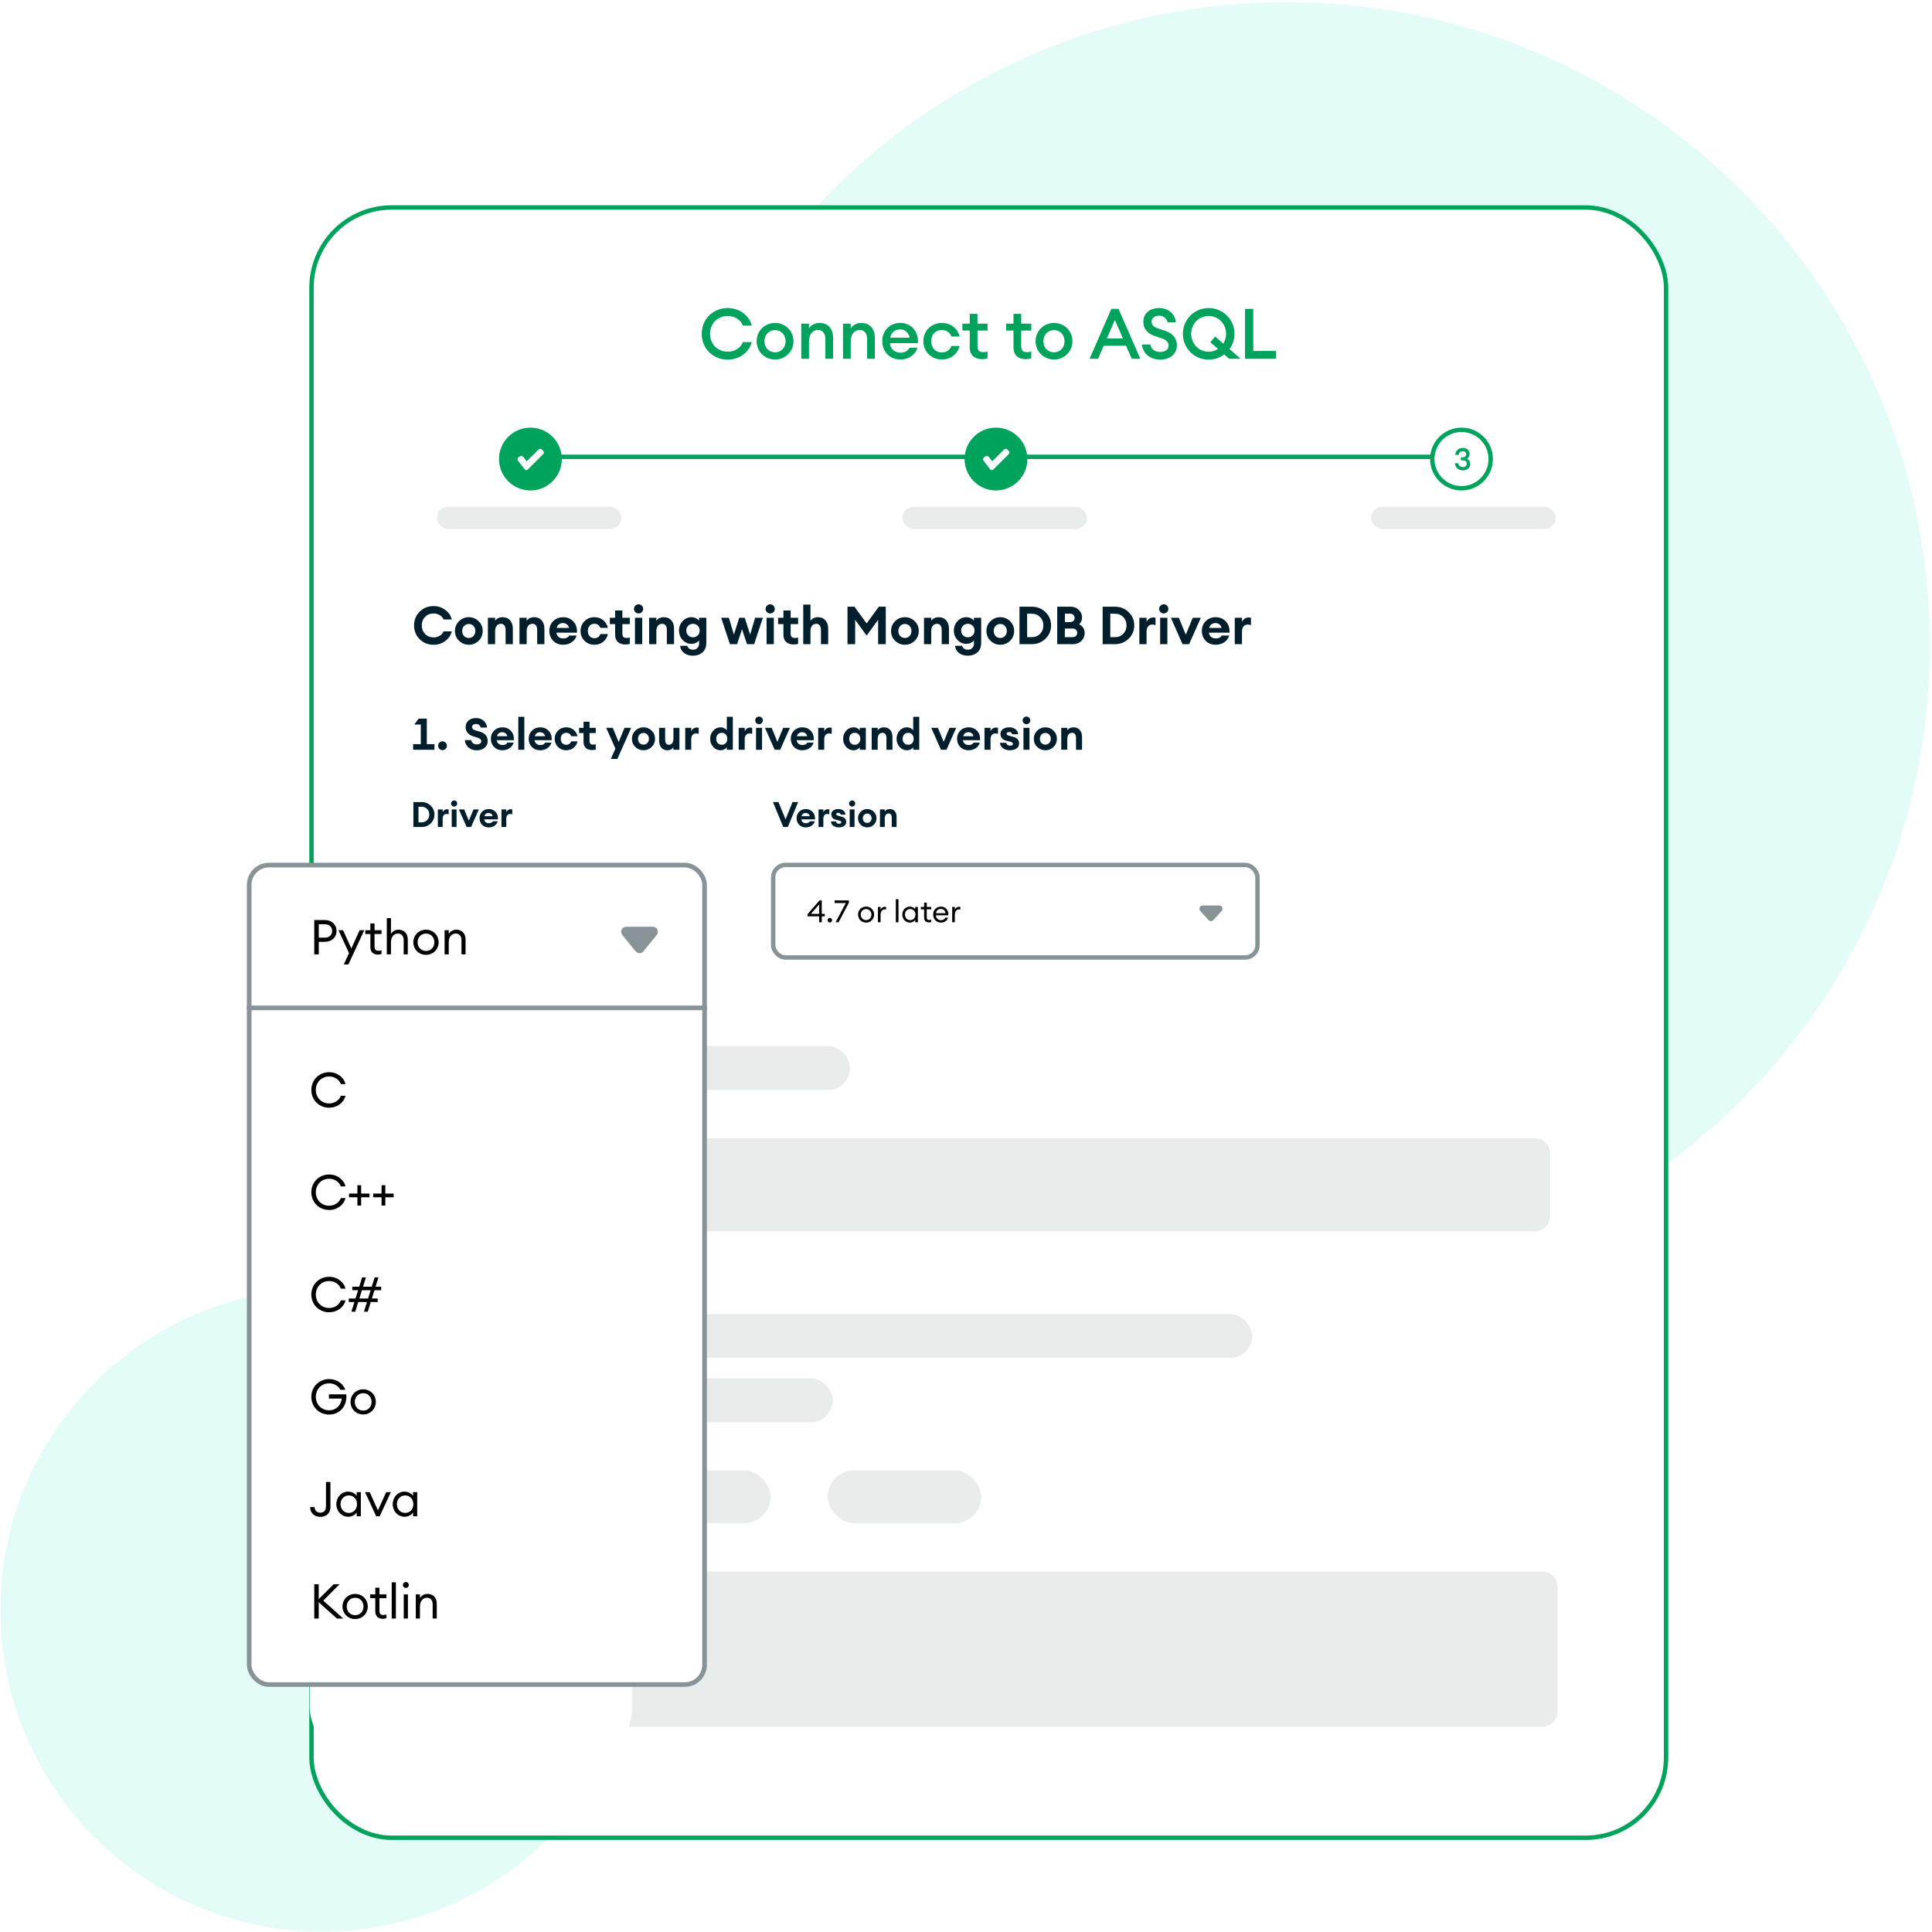<svg width="564" height="564" viewBox="0 0 564 564" fill="none" xmlns="http://www.w3.org/2000/svg">
<path d="M375.62 0.63C479.258 0.63 563.37 84.742 563.37 188.38C563.37 292.018 479.258 376.13 375.62 376.13H281.745C229.926 376.13 187.87 418.186 187.87 470.005C187.87 521.824 145.814 563.88 93.995 563.88C42.176 563.88 0.12 521.824 0.12 470.005C0.12 418.186 42.176 376.13 93.995 376.13C145.814 376.13 187.87 334.074 187.87 282.255V188.38C187.87 84.742 271.982 0.63 375.62 0.63Z" fill="#E3FCF7"/>
<rect x="90.937" y="60.567" width="395.422" height="475.921" rx="23.41" fill="white" stroke="#00A35C" stroke-width="1.283"/>
<path d="M204.847 97.457C204.847 93.209 208.111 89.925 212.441 89.925C215.951 89.925 218.763 92.203 219.461 95.056H216.875C216.259 93.393 214.494 92.244 212.441 92.244C209.404 92.244 207.269 94.522 207.269 97.457C207.269 100.392 209.404 102.67 212.441 102.67C214.494 102.67 216.259 101.521 216.875 99.859H219.461C218.763 102.711 215.951 104.99 212.441 104.99C208.111 104.99 204.847 101.706 204.847 97.457ZM231.635 99.612C231.635 102.588 229.295 104.948 226.257 104.948C223.22 104.948 220.88 102.588 220.88 99.612C220.88 96.636 223.22 94.276 226.257 94.276C229.295 94.276 231.635 96.636 231.635 99.612ZM223.158 99.612C223.158 101.439 224.431 102.855 226.257 102.855C228.063 102.855 229.336 101.439 229.336 99.612C229.336 97.786 228.063 96.369 226.257 96.369C224.431 96.369 223.158 97.786 223.158 99.612ZM233.905 104.743V94.481H236.163V95.877C236.779 94.851 237.949 94.276 239.283 94.276C241.663 94.276 243.203 95.959 243.203 98.566V104.743H240.945V98.935C240.945 97.314 240.124 96.328 238.811 96.328C237.312 96.328 236.163 97.498 236.163 99.694V104.743H233.905ZM246.092 104.743V94.481H248.349V95.877C248.965 94.851 250.135 94.276 251.469 94.276C253.85 94.276 255.389 95.959 255.389 98.566V104.743H253.131V98.935C253.131 97.314 252.31 96.328 250.997 96.328C249.499 96.328 248.349 97.498 248.349 99.694V104.743H246.092ZM267.842 101.521C267.267 103.45 265.42 104.948 262.814 104.948C259.756 104.948 257.559 102.691 257.559 99.612C257.559 96.575 259.673 94.276 262.834 94.276C265.974 94.276 268.17 96.677 267.965 100.166H259.797C259.879 101.726 261.069 102.958 262.896 102.958C264.025 102.958 265.01 102.506 265.482 101.521H267.842ZM262.773 96.164C261.356 96.164 260.187 96.985 259.879 98.566H265.543C265.194 96.903 264.025 96.164 262.773 96.164ZM280.135 100.987C279.581 103.266 277.631 104.948 274.922 104.948C271.802 104.948 269.545 102.568 269.545 99.612C269.545 96.657 271.802 94.276 274.922 94.276C277.631 94.276 279.581 95.959 280.135 98.237H277.754C277.344 97.129 276.338 96.328 274.922 96.328C273.095 96.328 271.843 97.704 271.843 99.612C271.843 101.521 273.095 102.896 274.922 102.896C276.338 102.896 277.344 102.096 277.754 100.987H280.135ZM288.286 104.62C287.834 104.764 287.301 104.846 286.603 104.846C284.633 104.846 283.093 103.758 283.093 101.439V96.493H280.959V94.481H283.093V91.628H285.351V94.481H288.286V96.493H285.351V101.069C285.351 102.342 285.905 102.814 287.075 102.814C287.506 102.814 287.958 102.732 288.286 102.609V104.62ZM301.053 104.62C300.602 104.764 300.068 104.846 299.37 104.846C297.4 104.846 295.861 103.758 295.861 101.439V96.493H293.726V94.481H295.861V91.628H298.118V94.481H301.053V96.493H298.118V101.069C298.118 102.342 298.673 102.814 299.843 102.814C300.274 102.814 300.725 102.732 301.053 102.609V104.62ZM313.07 99.612C313.07 102.588 310.73 104.948 307.693 104.948C304.655 104.948 302.315 102.588 302.315 99.612C302.315 96.636 304.655 94.276 307.693 94.276C310.73 94.276 313.07 96.636 313.07 99.612ZM304.594 99.612C304.594 101.439 305.866 102.855 307.693 102.855C309.499 102.855 310.771 101.439 310.771 99.612C310.771 97.786 309.499 96.369 307.693 96.369C305.866 96.369 304.594 97.786 304.594 99.612ZM318.073 104.743L324.435 90.171H326.529L332.891 104.743H330.387L328.725 100.926H322.198L320.556 104.743H318.073ZM323.122 98.791H327.801L325.462 93.393L323.122 98.791ZM333.403 100.556H335.804C335.989 102.034 337.364 102.752 338.698 102.752C340.073 102.752 341.14 102.055 341.14 100.905C341.14 99.92 340.504 99.222 339.129 98.771L337.343 98.175C335.045 97.437 333.772 96.103 333.772 93.968C333.752 91.444 335.681 89.925 338.411 89.925C341.448 89.925 343.111 92.059 343.254 94.091H340.853C340.504 92.716 339.416 92.162 338.37 92.162C337.159 92.162 336.194 92.798 336.174 93.845C336.174 94.912 336.851 95.487 338.144 95.918L339.95 96.493C342.228 97.231 343.562 98.606 343.562 100.823C343.562 103.286 341.592 104.99 338.719 104.99C335.455 104.99 333.505 102.855 333.403 100.556ZM358.835 104.743L357.399 103.471C356.126 104.435 354.546 104.99 352.842 104.99C348.655 104.99 345.31 101.665 345.31 97.457C345.31 93.25 348.655 89.925 352.842 89.925C357.009 89.925 360.375 93.25 360.375 97.457C360.375 99.14 359.841 100.659 358.938 101.911L362.181 104.743H358.835ZM347.732 97.457C347.732 100.351 349.948 102.67 352.842 102.67C353.848 102.67 354.792 102.383 355.572 101.87L353.314 99.9L354.751 98.237L357.111 100.31C357.645 99.489 357.932 98.504 357.932 97.457C357.932 94.563 355.716 92.244 352.842 92.244C349.948 92.244 347.732 94.563 347.732 97.457ZM363.451 104.743V90.171H365.852V102.445H372.522V104.743H363.451Z" fill="#00A35C"/>
<line x1="154.844" y1="133.363" x2="426.652" y2="133.363" stroke="#00A35C" stroke-width="1.283"/>
<circle cx="154.843" cy="134.004" r="9.169" fill="#00A35C"/>
<circle cx="290.748" cy="134.004" r="9.169" fill="#00A35C"/>
<circle cx="426.651" cy="134.004" r="8.528" fill="white" stroke="#00A35C" stroke-width="1.283"/>
<path d="M429.202 135.436C429.202 136.558 428.331 137.321 427.065 137.321C425.817 137.321 424.776 136.513 424.749 135.229H425.736C425.79 135.93 426.347 136.352 427.065 136.352C427.703 136.352 428.197 135.992 428.206 135.373C428.206 134.699 427.712 134.358 426.975 134.358H426.473V133.514H426.975C427.604 133.514 428.017 133.137 428.026 132.607C428.035 132.077 427.586 131.718 427.029 131.718C426.374 131.718 425.862 132.122 425.862 132.805H424.865C424.865 131.521 425.88 130.748 427.029 130.748C428.215 130.748 429.032 131.503 429.023 132.544C429.023 133.164 428.664 133.676 428.242 133.927C428.798 134.17 429.202 134.708 429.202 135.436Z" fill="#00A35C"/>
<path fill-rule="evenodd" clip-rule="evenodd" d="M153.764 134.673L157.238 131.199C157.487 130.95 157.89 130.95 158.139 131.199L158.589 131.649C158.838 131.898 158.838 132.301 158.589 132.55L154.088 137.05C153.816 137.322 153.367 137.293 153.133 136.988L151.191 134.46C150.977 134.181 151.029 133.781 151.308 133.567L151.687 133.276C152.036 133.008 152.536 133.074 152.803 133.422L153.764 134.673Z" fill="white"/>
<path fill-rule="evenodd" clip-rule="evenodd" d="M289.666 134.673L293.14 131.199C293.389 130.95 293.792 130.95 294.041 131.199L294.491 131.649C294.74 131.898 294.74 132.301 294.491 132.55L289.991 137.05C289.719 137.322 289.27 137.293 289.035 136.988L287.094 134.46C286.879 134.181 286.932 133.781 287.211 133.567L287.59 133.276C287.938 133.008 288.438 133.074 288.706 133.422L289.666 134.673Z" fill="white"/>
<rect x="127.502" y="147.941" width="53.889" height="6.462" rx="3.231" fill="#E8EDEB"/>
<rect x="263.399" y="147.941" width="53.889" height="6.462" rx="3.231" fill="#E8EDEB"/>
<rect x="400.253" y="147.941" width="53.889" height="6.462" rx="3.231" fill="#E8EDEB"/>
<rect x="189.194" y="305.345" width="58.952" height="12.828" rx="6.414" fill="#E8EDEB"/>
<rect x="187.244" y="383.588" width="178.269" height="12.828" rx="6.414" fill="#E8EDEB"/>
<rect x="185.17" y="402.374" width="57.95" height="12.828" rx="6.414" fill="#E8EDEB"/>
<rect x="241.621" y="429.255" width="44.816" height="15.391" rx="7.695" fill="#E8EDEB"/>
<rect x="180.119" y="429.255" width="44.816" height="15.391" rx="7.695" fill="#E8EDEB"/>
<path d="M179.925 268.429C179.543 268.85 178.881 268.85 178.499 268.429L176.089 265.772C175.528 265.154 175.967 264.164 176.801 264.164L181.623 264.164C182.457 264.164 182.896 265.154 182.335 265.772L179.925 268.429Z" fill="#889397"/>
<path d="M354.226 268.589C353.844 269.01 353.183 269.01 352.801 268.589L350.391 265.932C349.83 265.314 350.268 264.324 351.103 264.324L355.924 264.324C356.759 264.324 357.198 265.314 356.637 265.932L354.226 268.589Z" fill="#889397"/>
<path d="M120.607 218.879V217.237H122.839V211.504H120.954L122.236 209.772H124.597V217.237H126.829V218.879H120.607ZM129.187 218.982C128.828 218.982 128.524 218.858 128.276 218.61C128.028 218.362 127.904 218.058 127.904 217.699C127.904 217.34 128.028 217.036 128.276 216.788C128.524 216.54 128.828 216.416 129.187 216.416C129.538 216.416 129.837 216.545 130.085 216.801C130.341 217.049 130.47 217.349 130.47 217.699C130.47 218.05 130.341 218.353 130.085 218.61C129.837 218.858 129.538 218.982 129.187 218.982ZM139.201 219.033C138.166 219.033 137.332 218.738 136.699 218.148C136.066 217.55 135.733 216.853 135.699 216.057H137.559C137.627 216.459 137.811 216.771 138.11 216.994C138.409 217.208 138.773 217.314 139.201 217.314C139.585 217.314 139.897 217.233 140.137 217.071C140.376 216.9 140.496 216.673 140.496 216.391C140.496 215.886 140.09 215.519 139.277 215.288L138.315 215.005C137.571 214.792 136.99 214.458 136.571 214.005C136.152 213.552 135.938 212.987 135.929 212.312C135.929 211.482 136.207 210.828 136.763 210.349C137.319 209.862 138.059 209.618 138.982 209.618C139.915 209.618 140.671 209.9 141.253 210.464C141.834 211.02 142.142 211.662 142.177 212.389H140.329C140.235 212.029 140.064 211.764 139.816 211.593C139.568 211.422 139.29 211.337 138.982 211.337C138.64 211.337 138.358 211.414 138.136 211.568C137.922 211.713 137.811 211.918 137.802 212.183C137.794 212.457 137.884 212.679 138.072 212.85C138.26 213.021 138.551 213.163 138.944 213.274L140.009 213.569C141.582 214.005 142.369 214.924 142.369 216.327C142.369 217.113 142.074 217.763 141.484 218.276C140.902 218.781 140.141 219.033 139.201 219.033ZM146.663 219.02C145.68 219.02 144.872 218.704 144.239 218.071C143.615 217.438 143.302 216.635 143.302 215.66C143.302 214.702 143.619 213.907 144.252 213.274C144.893 212.641 145.701 212.324 146.676 212.324C147.66 212.324 148.476 212.662 149.126 213.338C149.776 214.005 150.075 214.92 150.024 216.083H145.021C145.056 216.485 145.222 216.823 145.522 217.096C145.821 217.361 146.231 217.494 146.753 217.494C147.069 217.494 147.347 217.434 147.587 217.314C147.835 217.186 148.01 217.011 148.113 216.788H149.947C149.759 217.447 149.366 217.986 148.767 218.405C148.168 218.815 147.467 219.02 146.663 219.02ZM146.625 213.748C146.223 213.748 145.885 213.855 145.611 214.069C145.346 214.274 145.171 214.561 145.085 214.928H148.1C148.006 214.527 147.818 214.232 147.536 214.043C147.262 213.847 146.958 213.748 146.625 213.748ZM151.304 218.879V209.259H153.062V218.879H151.304ZM157.7 219.02C156.716 219.02 155.908 218.704 155.275 218.071C154.651 217.438 154.339 216.635 154.339 215.66C154.339 214.702 154.655 213.907 155.288 213.274C155.929 212.641 156.737 212.324 157.712 212.324C158.696 212.324 159.513 212.662 160.162 213.338C160.812 214.005 161.112 214.92 161.06 216.083H156.058C156.092 216.485 156.259 216.823 156.558 217.096C156.857 217.361 157.268 217.494 157.789 217.494C158.106 217.494 158.384 217.434 158.623 217.314C158.871 217.186 159.046 217.011 159.149 216.788H160.983C160.795 217.447 160.402 217.986 159.803 218.405C159.205 218.815 158.503 219.02 157.7 219.02ZM157.661 213.748C157.259 213.748 156.921 213.855 156.648 214.069C156.383 214.274 156.207 214.561 156.122 214.928H159.136C159.042 214.527 158.854 214.232 158.572 214.043C158.298 213.847 157.995 213.748 157.661 213.748ZM165.304 219.02C164.337 219.02 163.534 218.7 162.892 218.058C162.251 217.408 161.93 216.613 161.93 215.672C161.93 214.732 162.251 213.941 162.892 213.299C163.534 212.649 164.337 212.324 165.304 212.324C166.159 212.324 166.873 212.564 167.446 213.043C168.027 213.522 168.408 214.146 168.588 214.916H166.766C166.484 214.249 165.996 213.915 165.304 213.915C164.833 213.915 164.449 214.078 164.149 214.403C163.85 214.719 163.7 215.142 163.7 215.672C163.7 216.203 163.85 216.63 164.149 216.955C164.449 217.272 164.833 217.43 165.304 217.43C165.996 217.43 166.484 217.096 166.766 216.429H168.588C168.408 217.199 168.027 217.823 167.446 218.302C166.873 218.781 166.159 219.02 165.304 219.02ZM172.798 218.956C172.08 218.956 171.49 218.76 171.028 218.366C170.575 217.964 170.348 217.387 170.348 216.635V214.005H169.052V212.466H170.348V210.683H172.105V212.466H173.914V214.005H172.105V216.288C172.105 216.682 172.191 216.964 172.362 217.135C172.533 217.297 172.811 217.379 173.196 217.379C173.469 217.379 173.709 217.34 173.914 217.263V218.815C173.606 218.909 173.234 218.956 172.798 218.956ZM180.224 221.56H178.312L179.659 218.52L176.965 212.466H178.889L180.608 216.622L182.314 212.466H184.251L180.224 221.56ZM190.238 218.058C189.579 218.7 188.784 219.02 187.852 219.02C186.92 219.02 186.125 218.7 185.466 218.058C184.808 217.408 184.478 216.613 184.478 215.672C184.478 214.74 184.808 213.949 185.466 213.299C186.125 212.649 186.92 212.324 187.852 212.324C188.784 212.324 189.579 212.649 190.238 213.299C190.896 213.949 191.226 214.74 191.226 215.672C191.226 216.613 190.896 217.408 190.238 218.058ZM187.852 217.379C188.305 217.379 188.682 217.22 188.981 216.904C189.289 216.579 189.443 216.168 189.443 215.672C189.443 215.176 189.289 214.77 188.981 214.454C188.682 214.129 188.305 213.966 187.852 213.966C187.39 213.966 187.005 214.129 186.697 214.454C186.398 214.77 186.249 215.176 186.249 215.672C186.249 216.168 186.398 216.579 186.697 216.904C187.005 217.22 187.39 217.379 187.852 217.379ZM194.828 219.02C194.066 219.02 193.472 218.764 193.045 218.251C192.626 217.738 192.416 217.049 192.416 216.186V212.466H194.173V215.891C194.173 216.908 194.537 217.417 195.264 217.417C195.674 217.417 195.995 217.263 196.226 216.955C196.465 216.647 196.585 216.194 196.585 215.596V212.466H198.342V218.879H196.585V218.148C196.192 218.73 195.606 219.02 194.828 219.02ZM200.034 218.879V212.466H201.792V213.492C201.903 213.175 202.104 212.915 202.394 212.709C202.694 212.496 203.023 212.389 203.382 212.389C203.605 212.389 203.801 212.414 203.972 212.466V214.249C203.69 214.155 203.425 214.108 203.177 214.108C202.758 214.108 202.42 214.261 202.164 214.569C201.916 214.869 201.792 215.283 201.792 215.814V218.879H200.034ZM210.33 219.02C209.483 219.02 208.769 218.691 208.188 218.033C207.606 217.374 207.315 216.588 207.315 215.672C207.315 214.757 207.606 213.971 208.188 213.312C208.769 212.654 209.483 212.324 210.33 212.324C210.74 212.324 211.108 212.41 211.433 212.581C211.758 212.752 212.006 212.953 212.177 213.184V209.259H213.934V218.879H212.177V218.161C212.006 218.392 211.758 218.593 211.433 218.764C211.108 218.935 210.74 219.02 210.33 219.02ZM209.522 216.93C209.821 217.255 210.214 217.417 210.702 217.417C211.189 217.417 211.578 217.255 211.869 216.93C212.168 216.605 212.318 216.186 212.318 215.672C212.318 215.159 212.168 214.74 211.869 214.415C211.578 214.09 211.189 213.928 210.702 213.928C210.214 213.928 209.821 214.09 209.522 214.415C209.231 214.74 209.086 215.159 209.086 215.672C209.086 216.186 209.231 216.605 209.522 216.93ZM215.643 218.879V212.466H217.4V213.492C217.511 213.175 217.712 212.915 218.003 212.709C218.302 212.496 218.632 212.389 218.991 212.389C219.213 212.389 219.41 212.414 219.581 212.466V214.249C219.299 214.155 219.034 214.108 218.786 214.108C218.367 214.108 218.029 214.261 217.772 214.569C217.524 214.869 217.4 215.283 217.4 215.814V218.879H215.643ZM221.576 211.414C221.277 211.414 221.016 211.307 220.794 211.093C220.571 210.871 220.46 210.606 220.46 210.298C220.46 209.99 220.571 209.729 220.794 209.515C221.016 209.293 221.277 209.182 221.576 209.182C221.892 209.182 222.158 209.293 222.371 209.515C222.594 209.729 222.705 209.99 222.705 210.298C222.705 210.606 222.594 210.871 222.371 211.093C222.158 211.307 221.892 211.414 221.576 211.414ZM220.704 218.879V212.466H222.461V218.879H220.704ZM226.15 218.879L223.315 212.466H225.252L226.945 216.57L228.638 212.466H230.601L227.753 218.879H226.15ZM234.214 219.02C233.231 219.02 232.423 218.704 231.79 218.071C231.166 217.438 230.853 216.635 230.853 215.66C230.853 214.702 231.17 213.907 231.803 213.274C232.444 212.641 233.252 212.324 234.227 212.324C235.211 212.324 236.027 212.662 236.677 213.338C237.327 214.005 237.626 214.92 237.575 216.083H232.572C232.607 216.485 232.773 216.823 233.073 217.096C233.372 217.361 233.782 217.494 234.304 217.494C234.621 217.494 234.898 217.434 235.138 217.314C235.386 217.186 235.561 217.011 235.664 216.788H237.498C237.31 217.447 236.917 217.986 236.318 218.405C235.719 218.815 235.018 219.02 234.214 219.02ZM234.176 213.748C233.774 213.748 233.436 213.855 233.162 214.069C232.897 214.274 232.722 214.561 232.637 214.928H235.651C235.557 214.527 235.369 214.232 235.087 214.043C234.813 213.847 234.509 213.748 234.176 213.748ZM238.855 218.879V212.466H240.613V213.492C240.724 213.175 240.925 212.915 241.216 212.709C241.515 212.496 241.844 212.389 242.203 212.389C242.426 212.389 242.622 212.414 242.793 212.466V214.249C242.511 214.155 242.246 214.108 241.998 214.108C241.579 214.108 241.241 214.261 240.985 214.569C240.737 214.869 240.613 215.283 240.613 215.814V218.879H238.855ZM249.151 219.02C248.304 219.02 247.59 218.691 247.009 218.033C246.427 217.374 246.136 216.588 246.136 215.672C246.136 214.757 246.427 213.971 247.009 213.312C247.59 212.654 248.304 212.324 249.151 212.324C249.561 212.324 249.929 212.41 250.254 212.581C250.579 212.752 250.827 212.953 250.998 213.184V212.466H252.755V218.879H250.998V218.161C250.827 218.392 250.579 218.593 250.254 218.764C249.929 218.935 249.561 219.02 249.151 219.02ZM248.343 216.93C248.642 217.255 249.035 217.417 249.523 217.417C250.01 217.417 250.399 217.255 250.69 216.93C250.99 216.605 251.139 216.186 251.139 215.672C251.139 215.159 250.99 214.74 250.69 214.415C250.399 214.09 250.01 213.928 249.523 213.928C249.035 213.928 248.642 214.09 248.343 214.415C248.052 214.74 247.907 215.159 247.907 215.672C247.907 216.186 248.052 216.605 248.343 216.93ZM254.464 218.879V212.466H256.221V213.197C256.615 212.615 257.226 212.324 258.056 212.324C258.825 212.324 259.428 212.581 259.864 213.094C260.309 213.599 260.531 214.274 260.531 215.121V218.879H258.774V215.416C258.774 214.946 258.676 214.582 258.479 214.326C258.282 214.06 258.004 213.928 257.645 213.928C257.218 213.928 256.871 214.082 256.606 214.39C256.35 214.698 256.221 215.151 256.221 215.749V218.879H254.464ZM264.747 219.02C263.9 219.02 263.186 218.691 262.605 218.033C262.023 217.374 261.732 216.588 261.732 215.672C261.732 214.757 262.023 213.971 262.605 213.312C263.186 212.654 263.9 212.324 264.747 212.324C265.157 212.324 265.525 212.41 265.85 212.581C266.175 212.752 266.423 212.953 266.594 213.184V209.259H268.352V218.879H266.594V218.161C266.423 218.392 266.175 218.593 265.85 218.764C265.525 218.935 265.157 219.02 264.747 219.02ZM263.939 216.93C264.238 217.255 264.632 217.417 265.119 217.417C265.606 217.417 265.996 217.255 266.286 216.93C266.586 216.605 266.735 216.186 266.735 215.672C266.735 215.159 266.586 214.74 266.286 214.415C265.996 214.09 265.606 213.928 265.119 213.928C264.632 213.928 264.238 214.09 263.939 214.415C263.648 214.74 263.503 215.159 263.503 215.672C263.503 216.186 263.648 216.605 263.939 216.93ZM274.692 218.879L271.857 212.466H273.794L275.487 216.57L277.18 212.466H279.143L276.295 218.879H274.692ZM282.756 219.02C281.773 219.02 280.965 218.704 280.332 218.071C279.708 217.438 279.396 216.635 279.396 215.66C279.396 214.702 279.712 213.907 280.345 213.274C280.986 212.641 281.794 212.324 282.769 212.324C283.753 212.324 284.569 212.662 285.219 213.338C285.869 214.005 286.169 214.92 286.117 216.083H281.114C281.149 216.485 281.315 216.823 281.615 217.096C281.914 217.361 282.324 217.494 282.846 217.494C283.163 217.494 283.44 217.434 283.68 217.314C283.928 217.186 284.103 217.011 284.206 216.788H286.04C285.852 217.447 285.459 217.986 284.86 218.405C284.261 218.815 283.56 219.02 282.756 219.02ZM282.718 213.748C282.316 213.748 281.978 213.855 281.704 214.069C281.439 214.274 281.264 214.561 281.179 214.928H284.193C284.099 214.527 283.911 214.232 283.629 214.043C283.355 213.847 283.051 213.748 282.718 213.748ZM287.397 218.879V212.466H289.155V213.492C289.266 213.175 289.467 212.915 289.758 212.709C290.057 212.496 290.386 212.389 290.745 212.389C290.968 212.389 291.164 212.414 291.335 212.466V214.249C291.053 214.155 290.788 214.108 290.54 214.108C290.121 214.108 289.783 214.261 289.527 214.569C289.279 214.869 289.155 215.283 289.155 215.814V218.879H287.397ZM294.821 219.02C294 219.02 293.32 218.815 292.782 218.405C292.243 217.994 291.956 217.473 291.922 216.84H293.757C293.791 217.113 293.91 217.323 294.116 217.468C294.321 217.605 294.573 217.674 294.873 217.674C295.428 217.674 295.706 217.503 295.706 217.16C295.706 216.989 295.642 216.861 295.514 216.776C295.394 216.682 295.189 216.596 294.898 216.519L293.692 216.211C293.145 216.066 292.735 215.822 292.461 215.48C292.196 215.129 292.063 214.71 292.063 214.223C292.063 213.667 292.294 213.214 292.756 212.863C293.226 212.504 293.855 212.324 294.642 212.324C295.36 212.324 295.959 212.508 296.438 212.876C296.916 213.235 297.182 213.727 297.233 214.351H295.463C295.386 213.915 295.103 213.697 294.616 213.697C294.385 213.697 294.201 213.74 294.064 213.825C293.928 213.911 293.859 214.031 293.859 214.184C293.859 214.467 294.103 214.663 294.59 214.775L295.719 215.082C296.343 215.236 296.797 215.48 297.079 215.814C297.361 216.139 297.502 216.558 297.502 217.071C297.502 217.661 297.25 218.135 296.745 218.495C296.249 218.845 295.608 219.02 294.821 219.02ZM299.644 211.414C299.345 211.414 299.084 211.307 298.862 211.093C298.639 210.871 298.528 210.606 298.528 210.298C298.528 209.99 298.639 209.729 298.862 209.515C299.084 209.293 299.345 209.182 299.644 209.182C299.961 209.182 300.226 209.293 300.439 209.515C300.662 209.729 300.773 209.99 300.773 210.298C300.773 210.606 300.662 210.871 300.439 211.093C300.226 211.307 299.961 211.414 299.644 211.414ZM298.772 218.879V212.466H300.529V218.879H298.772ZM307.553 218.058C306.895 218.7 306.099 219.02 305.167 219.02C304.235 219.02 303.44 218.7 302.781 218.058C302.123 217.408 301.793 216.613 301.793 215.672C301.793 214.74 302.123 213.949 302.781 213.299C303.44 212.649 304.235 212.324 305.167 212.324C306.099 212.324 306.895 212.649 307.553 213.299C308.212 213.949 308.541 214.74 308.541 215.672C308.541 216.613 308.212 217.408 307.553 218.058ZM305.167 217.379C305.62 217.379 305.997 217.22 306.296 216.904C306.604 216.579 306.758 216.168 306.758 215.672C306.758 215.176 306.604 214.77 306.296 214.454C305.997 214.129 305.62 213.966 305.167 213.966C304.705 213.966 304.321 214.129 304.013 214.454C303.713 214.77 303.564 215.176 303.564 215.672C303.564 216.168 303.713 216.579 304.013 216.904C304.321 217.22 304.705 217.379 305.167 217.379ZM309.808 218.879V212.466H311.566V213.197C311.959 212.615 312.57 212.324 313.4 212.324C314.17 212.324 314.772 212.581 315.209 213.094C315.653 213.599 315.876 214.274 315.876 215.121V218.879H314.118V215.416C314.118 214.946 314.02 214.582 313.823 214.326C313.626 214.06 313.349 213.928 312.989 213.928C312.562 213.928 312.215 214.082 311.95 214.39C311.694 214.698 311.566 215.151 311.566 215.749V218.879H309.808Z" fill="#001E2B"/>
<path d="M120.68 241.428V234.142H123.081C124.128 234.142 125.014 234.494 125.739 235.199C126.464 235.904 126.827 236.766 126.827 237.785C126.827 238.805 126.464 239.667 125.739 240.371C125.014 241.076 124.128 241.428 123.081 241.428H120.68ZM122.168 240.063H123.081C123.745 240.063 124.286 239.844 124.703 239.407C125.12 238.969 125.329 238.428 125.329 237.785C125.329 237.142 125.12 236.602 124.703 236.164C124.286 235.726 123.745 235.507 123.081 235.507H122.168V240.063ZM127.822 241.428V236.297H129.228V237.118C129.317 236.865 129.478 236.656 129.711 236.492C129.95 236.321 130.213 236.236 130.501 236.236C130.679 236.236 130.836 236.256 130.973 236.297V237.724C130.747 237.648 130.535 237.611 130.337 237.611C130.001 237.611 129.731 237.734 129.526 237.98C129.327 238.22 129.228 238.551 129.228 238.976V241.428H127.822ZM132.569 235.456C132.329 235.456 132.121 235.37 131.943 235.199C131.765 235.021 131.676 234.809 131.676 234.563C131.676 234.317 131.765 234.108 131.943 233.937C132.121 233.759 132.329 233.67 132.569 233.67C132.822 233.67 133.034 233.759 133.205 233.937C133.383 234.108 133.472 234.317 133.472 234.563C133.472 234.809 133.383 235.021 133.205 235.199C133.034 235.37 132.822 235.456 132.569 235.456ZM131.871 241.428V236.297H133.277V241.428H131.871ZM136.228 241.428L133.96 236.297H135.51L136.864 239.581L138.219 236.297H139.789L137.511 241.428H136.228ZM142.68 241.541C141.893 241.541 141.246 241.288 140.74 240.782C140.241 240.275 139.991 239.632 139.991 238.852C139.991 238.086 140.244 237.45 140.75 236.944C141.263 236.437 141.91 236.184 142.69 236.184C143.477 236.184 144.13 236.455 144.65 236.995C145.17 237.529 145.409 238.261 145.368 239.191H141.366C141.393 239.513 141.527 239.783 141.766 240.002C142.006 240.214 142.334 240.32 142.751 240.32C143.005 240.32 143.227 240.272 143.418 240.176C143.617 240.074 143.757 239.933 143.839 239.756H145.307C145.156 240.282 144.841 240.713 144.363 241.049C143.884 241.377 143.323 241.541 142.68 241.541ZM142.649 237.323C142.327 237.323 142.057 237.409 141.838 237.58C141.626 237.744 141.486 237.973 141.417 238.267H143.829C143.754 237.946 143.603 237.71 143.377 237.559C143.158 237.402 142.916 237.323 142.649 237.323ZM146.392 241.428V236.297H147.798V237.118C147.887 236.865 148.048 236.656 148.281 236.492C148.52 236.321 148.783 236.236 149.071 236.236C149.249 236.236 149.406 236.256 149.543 236.297V237.724C149.317 237.648 149.105 237.611 148.907 237.611C148.571 237.611 148.301 237.734 148.096 237.98C147.897 238.22 147.798 238.551 147.798 238.976V241.428H146.392Z" fill="#001E2B"/>
<path d="M228.655 241.428L225.648 234.142H227.259L229.322 239.201L231.354 234.142H232.996L229.979 241.428H228.655ZM235.239 241.541C234.452 241.541 233.806 241.288 233.299 240.782C232.8 240.275 232.55 239.632 232.55 238.852C232.55 238.086 232.803 237.45 233.31 236.944C233.823 236.437 234.469 236.184 235.249 236.184C236.036 236.184 236.689 236.455 237.209 236.995C237.729 237.529 237.969 238.261 237.928 239.191H233.925C233.953 239.513 234.086 239.783 234.326 240.002C234.565 240.214 234.893 240.32 235.311 240.32C235.564 240.32 235.786 240.272 235.978 240.176C236.176 240.074 236.316 239.933 236.399 239.756H237.866C237.716 240.282 237.401 240.713 236.922 241.049C236.443 241.377 235.882 241.541 235.239 241.541ZM235.208 237.323C234.887 237.323 234.616 237.409 234.397 237.58C234.185 237.744 234.045 237.973 233.977 238.267H236.388C236.313 237.946 236.163 237.71 235.937 237.559C235.718 237.402 235.475 237.323 235.208 237.323ZM238.952 241.428V236.297H240.358V237.118C240.447 236.865 240.607 236.656 240.84 236.492C241.079 236.321 241.343 236.236 241.63 236.236C241.808 236.236 241.965 236.256 242.102 236.297V237.724C241.876 237.648 241.664 237.611 241.466 237.611C241.131 237.611 240.86 237.734 240.655 237.98C240.457 238.22 240.358 238.551 240.358 238.976V241.428H238.952ZM244.891 241.541C244.234 241.541 243.69 241.377 243.259 241.049C242.828 240.72 242.599 240.303 242.572 239.797H244.039C244.066 240.015 244.162 240.183 244.326 240.299C244.491 240.409 244.692 240.464 244.932 240.464C245.377 240.464 245.599 240.327 245.599 240.053C245.599 239.916 245.548 239.814 245.445 239.745C245.349 239.67 245.185 239.602 244.952 239.54L243.988 239.294C243.55 239.177 243.222 238.982 243.003 238.709C242.791 238.428 242.685 238.093 242.685 237.703C242.685 237.258 242.869 236.896 243.239 236.615C243.615 236.328 244.118 236.184 244.747 236.184C245.322 236.184 245.801 236.331 246.184 236.626C246.567 236.913 246.779 237.306 246.82 237.806H245.404C245.342 237.457 245.117 237.282 244.727 237.282C244.542 237.282 244.395 237.317 244.285 237.385C244.176 237.453 244.121 237.549 244.121 237.672C244.121 237.898 244.316 238.055 244.706 238.144L245.609 238.391C246.109 238.514 246.471 238.709 246.697 238.976C246.923 239.236 247.036 239.571 247.036 239.981C247.036 240.453 246.834 240.833 246.43 241.12C246.033 241.401 245.52 241.541 244.891 241.541ZM248.749 235.456C248.51 235.456 248.301 235.37 248.123 235.199C247.945 235.021 247.856 234.809 247.856 234.563C247.856 234.317 247.945 234.108 248.123 233.937C248.301 233.759 248.51 233.67 248.749 233.67C249.002 233.67 249.214 233.759 249.385 233.937C249.563 234.108 249.652 234.317 249.652 234.563C249.652 234.809 249.563 235.021 249.385 235.199C249.214 235.37 249.002 235.456 248.749 235.456ZM248.051 241.428V236.297H249.457V241.428H248.051ZM255.076 240.771C254.55 241.285 253.913 241.541 253.168 241.541C252.422 241.541 251.786 241.285 251.259 240.771C250.732 240.252 250.469 239.615 250.469 238.863C250.469 238.117 250.732 237.484 251.259 236.964C251.786 236.444 252.422 236.184 253.168 236.184C253.913 236.184 254.55 236.444 255.076 236.964C255.603 237.484 255.866 238.117 255.866 238.863C255.866 239.615 255.603 240.252 255.076 240.771ZM253.168 240.228C253.53 240.228 253.831 240.101 254.071 239.848C254.317 239.588 254.44 239.259 254.44 238.863C254.44 238.466 254.317 238.141 254.071 237.888C253.831 237.628 253.53 237.498 253.168 237.498C252.798 237.498 252.49 237.628 252.244 237.888C252.005 238.141 251.885 238.466 251.885 238.863C251.885 239.259 252.005 239.588 252.244 239.848C252.49 240.101 252.798 240.228 253.168 240.228ZM256.88 241.428V236.297H258.286V236.882C258.601 236.417 259.09 236.184 259.754 236.184C260.369 236.184 260.852 236.39 261.201 236.8C261.556 237.204 261.734 237.744 261.734 238.421V241.428H260.328V238.657C260.328 238.281 260.25 237.99 260.092 237.785C259.935 237.573 259.713 237.467 259.425 237.467C259.083 237.467 258.806 237.59 258.594 237.836C258.389 238.083 258.286 238.445 258.286 238.924V241.428H256.88Z" fill="#001E2B"/>
<path d="M126.604 188.229C124.962 188.229 123.597 187.685 122.509 186.597C121.422 185.51 120.878 184.17 120.878 182.58C120.878 180.989 121.422 179.65 122.509 178.562C123.597 177.474 124.962 176.93 126.604 176.93C127.846 176.93 128.959 177.295 129.944 178.023C130.94 178.742 131.591 179.681 131.899 180.84H129.482C129.267 180.307 128.887 179.881 128.343 179.563C127.81 179.245 127.23 179.086 126.604 179.086C125.578 179.086 124.741 179.419 124.095 180.086C123.448 180.753 123.125 181.584 123.125 182.58C123.125 183.575 123.448 184.406 124.095 185.073C124.741 185.741 125.578 186.074 126.604 186.074C127.23 186.074 127.81 185.915 128.343 185.597C128.887 185.279 129.267 184.853 129.482 184.319H131.899C131.591 185.479 130.94 186.423 129.944 187.152C128.959 187.87 127.846 188.229 126.604 188.229ZM139.723 187.059C138.933 187.829 137.979 188.214 136.86 188.214C135.741 188.214 134.787 187.829 133.997 187.059C133.207 186.279 132.812 185.325 132.812 184.196C132.812 183.077 133.207 182.128 133.997 181.348C134.787 180.568 135.741 180.178 136.86 180.178C137.979 180.178 138.933 180.568 139.723 181.348C140.513 182.128 140.908 183.077 140.908 184.196C140.908 185.325 140.513 186.279 139.723 187.059ZM136.86 186.243C137.404 186.243 137.855 186.053 138.215 185.674C138.584 185.284 138.769 184.791 138.769 184.196C138.769 183.601 138.584 183.113 138.215 182.734C137.855 182.344 137.404 182.149 136.86 182.149C136.306 182.149 135.844 182.344 135.475 182.734C135.115 183.113 134.936 183.601 134.936 184.196C134.936 184.791 135.115 185.284 135.475 185.674C135.844 186.053 136.306 186.243 136.86 186.243ZM142.429 188.044V180.348H144.538V181.225C145.01 180.527 145.744 180.178 146.739 180.178C147.663 180.178 148.386 180.486 148.91 181.102C149.443 181.707 149.71 182.518 149.71 183.534V188.044H147.601V183.888C147.601 183.324 147.483 182.888 147.247 182.58C147.011 182.262 146.678 182.103 146.247 182.103C145.734 182.103 145.318 182.287 145 182.657C144.692 183.026 144.538 183.57 144.538 184.288V188.044H142.429ZM151.644 188.044V180.348H153.753V181.225C154.225 180.527 154.959 180.178 155.954 180.178C156.878 180.178 157.601 180.486 158.125 181.102C158.658 181.707 158.925 182.518 158.925 183.534V188.044H156.816V183.888C156.816 183.324 156.698 182.888 156.462 182.58C156.226 182.262 155.893 182.103 155.462 182.103C154.948 182.103 154.533 182.287 154.215 182.657C153.907 183.026 153.753 183.57 153.753 184.288V188.044H151.644ZM164.399 188.214C163.219 188.214 162.249 187.834 161.49 187.075C160.741 186.315 160.366 185.351 160.366 184.181C160.366 183.031 160.746 182.077 161.505 181.318C162.275 180.558 163.245 180.178 164.415 180.178C165.595 180.178 166.575 180.584 167.355 181.395C168.135 182.195 168.494 183.293 168.432 184.689H162.429C162.47 185.171 162.67 185.576 163.029 185.905C163.388 186.223 163.881 186.382 164.507 186.382C164.887 186.382 165.22 186.31 165.508 186.166C165.805 186.012 166.016 185.802 166.139 185.535H168.34C168.114 186.325 167.642 186.972 166.924 187.475C166.205 187.967 165.364 188.214 164.399 188.214ZM164.353 181.887C163.871 181.887 163.465 182.015 163.137 182.272C162.819 182.518 162.609 182.862 162.506 183.303H166.123C166.01 182.821 165.785 182.467 165.446 182.241C165.118 182.005 164.753 181.887 164.353 181.887ZM173.524 188.214C172.365 188.214 171.4 187.829 170.63 187.059C169.861 186.279 169.476 185.325 169.476 184.196C169.476 183.067 169.861 182.118 170.63 181.348C171.4 180.568 172.365 180.178 173.524 180.178C174.55 180.178 175.407 180.466 176.095 181.04C176.793 181.615 177.249 182.364 177.465 183.288H175.279C174.94 182.487 174.356 182.087 173.524 182.087C172.96 182.087 172.498 182.282 172.139 182.672C171.78 183.052 171.6 183.56 171.6 184.196C171.6 184.832 171.78 185.345 172.139 185.735C172.498 186.115 172.96 186.305 173.524 186.305C174.356 186.305 174.94 185.905 175.279 185.104H177.465C177.249 186.028 176.793 186.777 176.095 187.352C175.407 187.926 174.55 188.214 173.524 188.214ZM182.518 188.137C181.656 188.137 180.948 187.901 180.393 187.429C179.849 186.946 179.578 186.254 179.578 185.351V182.195H178.023V180.348H179.578V178.208H181.686V180.348H183.857V182.195H181.686V184.935C181.686 185.407 181.789 185.746 181.994 185.951C182.199 186.146 182.533 186.243 182.995 186.243C183.323 186.243 183.611 186.197 183.857 186.105V187.967C183.487 188.08 183.041 188.137 182.518 188.137ZM186.408 179.086C186.049 179.086 185.736 178.957 185.469 178.701C185.203 178.434 185.069 178.116 185.069 177.746C185.069 177.377 185.203 177.064 185.469 176.807C185.736 176.541 186.049 176.407 186.408 176.407C186.788 176.407 187.106 176.541 187.363 176.807C187.63 177.064 187.763 177.377 187.763 177.746C187.763 178.116 187.63 178.434 187.363 178.701C187.106 178.957 186.788 179.086 186.408 179.086ZM185.362 188.044V180.348H187.47V188.044H185.362ZM189.496 188.044V180.348H191.604V181.225C192.076 180.527 192.81 180.178 193.806 180.178C194.729 180.178 195.453 180.486 195.976 181.102C196.51 181.707 196.776 182.518 196.776 183.534V188.044H194.668V183.888C194.668 183.324 194.55 182.888 194.314 182.58C194.078 182.262 193.744 182.103 193.313 182.103C192.8 182.103 192.384 182.287 192.066 182.657C191.758 183.026 191.604 183.57 191.604 184.288V188.044H189.496ZM202.297 191.415C201.23 191.415 200.357 191.143 199.68 190.6C199.003 190.056 198.623 189.363 198.541 188.522H200.604C200.871 189.281 201.45 189.661 202.343 189.661C202.836 189.661 203.246 189.502 203.575 189.183C203.913 188.865 204.083 188.419 204.083 187.844V186.936C203.867 187.234 203.559 187.48 203.159 187.675C202.759 187.86 202.323 187.952 201.851 187.952C200.845 187.952 199.988 187.577 199.28 186.828C198.572 186.069 198.218 185.15 198.218 184.073C198.218 182.985 198.572 182.067 199.28 181.318C199.988 180.558 200.845 180.178 201.851 180.178C202.333 180.178 202.769 180.276 203.159 180.471C203.559 180.656 203.867 180.902 204.083 181.21V180.348H206.191V187.567C206.191 188.87 205.817 189.835 205.068 190.461C204.329 191.097 203.405 191.415 202.297 191.415ZM200.912 185.489C201.291 185.859 201.753 186.043 202.297 186.043C202.841 186.043 203.303 185.859 203.682 185.489C204.062 185.12 204.252 184.648 204.252 184.073C204.252 183.498 204.062 183.026 203.682 182.657C203.303 182.287 202.841 182.103 202.297 182.103C201.753 182.103 201.291 182.287 200.912 182.657C200.532 183.026 200.342 183.498 200.342 184.073C200.342 184.648 200.532 185.12 200.912 185.489ZM218.061 188.044L216.614 183.673L215.183 188.044H213.089L210.534 180.348H212.781L214.244 185.274L215.798 180.348H217.415L218.985 185.274L220.432 180.348H222.694L220.155 188.044H218.061ZM224.831 179.086C224.472 179.086 224.159 178.957 223.892 178.701C223.625 178.434 223.492 178.116 223.492 177.746C223.492 177.377 223.625 177.064 223.892 176.807C224.159 176.541 224.472 176.407 224.831 176.407C225.211 176.407 225.529 176.541 225.785 176.807C226.052 177.064 226.186 177.377 226.186 177.746C226.186 178.116 226.052 178.434 225.785 178.701C225.529 178.957 225.211 179.086 224.831 179.086ZM223.784 188.044V180.348H225.893V188.044H223.784ZM231.643 188.137C230.781 188.137 230.073 187.901 229.519 187.429C228.975 186.946 228.703 186.254 228.703 185.351V182.195H227.149V180.348H228.703V178.208H230.812V180.348H232.983V182.195H230.812V184.935C230.812 185.407 230.915 185.746 231.12 185.951C231.325 186.146 231.659 186.243 232.121 186.243C232.449 186.243 232.736 186.197 232.983 186.105V187.967C232.613 188.08 232.167 188.137 231.643 188.137ZM236.596 188.044H234.487V176.499H236.596V181.225C237.068 180.527 237.802 180.178 238.797 180.178C239.721 180.178 240.445 180.486 240.968 181.102C241.502 181.707 241.768 182.518 241.768 183.534V188.044H239.659V183.888C239.659 183.324 239.541 182.888 239.305 182.58C239.069 182.262 238.736 182.103 238.305 182.103C237.792 182.103 237.376 182.287 237.058 182.657C236.75 183.026 236.596 183.57 236.596 184.288V188.044ZM247.405 177.115H249.437L252.993 181.995L256.548 177.115H258.58V188.044H256.348V180.933L252.993 185.535L249.637 180.933V188.044H247.405V177.115ZM267.032 187.059C266.242 187.829 265.288 188.214 264.169 188.214C263.051 188.214 262.096 187.829 261.306 187.059C260.516 186.279 260.121 185.325 260.121 184.196C260.121 183.077 260.516 182.128 261.306 181.348C262.096 180.568 263.051 180.178 264.169 180.178C265.288 180.178 266.242 180.568 267.032 181.348C267.822 182.128 268.218 183.077 268.218 184.196C268.218 185.325 267.822 186.279 267.032 187.059ZM264.169 186.243C264.713 186.243 265.165 186.053 265.524 185.674C265.893 185.284 266.078 184.791 266.078 184.196C266.078 183.601 265.893 183.113 265.524 182.734C265.165 182.344 264.713 182.149 264.169 182.149C263.615 182.149 263.153 182.344 262.784 182.734C262.425 183.113 262.245 183.601 262.245 184.196C262.245 184.791 262.425 185.284 262.784 185.674C263.153 186.053 263.615 186.243 264.169 186.243ZM269.738 188.044V180.348H271.847V181.225C272.319 180.527 273.053 180.178 274.048 180.178C274.972 180.178 275.695 180.486 276.219 181.102C276.752 181.707 277.019 182.518 277.019 183.534V188.044H274.91V183.888C274.91 183.324 274.792 182.888 274.556 182.58C274.32 182.262 273.987 182.103 273.556 182.103C273.043 182.103 272.627 182.287 272.309 182.657C272.001 183.026 271.847 183.57 271.847 184.288V188.044H269.738ZM282.54 191.415C281.473 191.415 280.6 191.143 279.923 190.6C279.246 190.056 278.866 189.363 278.784 188.522H280.847C281.113 189.281 281.693 189.661 282.586 189.661C283.079 189.661 283.489 189.502 283.817 189.183C284.156 188.865 284.325 188.419 284.325 187.844V186.936C284.11 187.234 283.802 187.48 283.402 187.675C283.002 187.86 282.565 187.952 282.093 187.952C281.088 187.952 280.231 187.577 279.523 186.828C278.815 186.069 278.461 185.15 278.461 184.073C278.461 182.985 278.815 182.067 279.523 181.318C280.231 180.558 281.088 180.178 282.093 180.178C282.576 180.178 283.012 180.276 283.402 180.471C283.802 180.656 284.11 180.902 284.325 181.21V180.348H286.434V187.567C286.434 188.87 286.06 189.835 285.311 190.461C284.572 191.097 283.648 191.415 282.54 191.415ZM281.154 185.489C281.534 185.859 281.996 186.043 282.54 186.043C283.084 186.043 283.545 185.859 283.925 185.489C284.305 185.12 284.495 184.648 284.495 184.073C284.495 183.498 284.305 183.026 283.925 182.657C283.545 182.287 283.084 182.103 282.54 182.103C281.996 182.103 281.534 182.287 281.154 182.657C280.775 183.026 280.585 183.498 280.585 184.073C280.585 184.648 280.775 185.12 281.154 185.489ZM294.872 187.059C294.082 187.829 293.128 188.214 292.009 188.214C290.891 188.214 289.936 187.829 289.146 187.059C288.356 186.279 287.961 185.325 287.961 184.196C287.961 183.077 288.356 182.128 289.146 181.348C289.936 180.568 290.891 180.178 292.009 180.178C293.128 180.178 294.082 180.568 294.872 181.348C295.662 182.128 296.057 183.077 296.057 184.196C296.057 185.325 295.662 186.279 294.872 187.059ZM292.009 186.243C292.553 186.243 293.005 186.053 293.364 185.674C293.733 185.284 293.918 184.791 293.918 184.196C293.918 183.601 293.733 183.113 293.364 182.734C293.005 182.344 292.553 182.149 292.009 182.149C291.455 182.149 290.993 182.344 290.624 182.734C290.265 183.113 290.085 183.601 290.085 184.196C290.085 184.791 290.265 185.284 290.624 185.674C290.993 186.053 291.455 186.243 292.009 186.243ZM297.613 188.044V177.115H301.215C302.785 177.115 304.114 177.644 305.202 178.701C306.29 179.758 306.834 181.051 306.834 182.58C306.834 184.109 306.29 185.402 305.202 186.459C304.114 187.516 302.785 188.044 301.215 188.044H297.613ZM299.845 185.997H301.215C302.21 185.997 303.021 185.669 303.647 185.012C304.273 184.355 304.586 183.544 304.586 182.58C304.586 181.615 304.273 180.804 303.647 180.148C303.021 179.491 302.21 179.162 301.215 179.162H299.845V185.997ZM308.632 188.044V177.115H312.634C313.547 177.115 314.317 177.428 314.943 178.054C315.569 178.67 315.882 179.414 315.882 180.286C315.882 181.076 315.595 181.728 315.02 182.241C316.097 182.775 316.636 183.637 316.636 184.827C316.636 185.741 316.313 186.505 315.666 187.121C315.02 187.736 314.214 188.044 313.25 188.044H308.632ZM310.864 185.997H313.096C313.517 185.997 313.85 185.884 314.096 185.658C314.343 185.422 314.466 185.12 314.466 184.75C314.466 184.381 314.343 184.078 314.096 183.842C313.85 183.606 313.517 183.488 313.096 183.488H310.864V185.997ZM310.864 181.595H312.418C312.808 181.595 313.121 181.482 313.357 181.256C313.593 181.02 313.711 180.727 313.711 180.379C313.711 180.04 313.588 179.753 313.342 179.517C313.106 179.27 312.798 179.147 312.418 179.147H310.864V181.595ZM321.89 188.044V177.115H325.492C327.062 177.115 328.391 177.644 329.479 178.701C330.567 179.758 331.111 181.051 331.111 182.58C331.111 184.109 330.567 185.402 329.479 186.459C328.391 187.516 327.062 188.044 325.492 188.044H321.89ZM324.122 185.997H325.492C326.488 185.997 327.298 185.669 327.924 185.012C328.55 184.355 328.863 183.544 328.863 182.58C328.863 181.615 328.55 180.804 327.924 180.148C327.298 179.491 326.488 179.162 325.492 179.162H324.122V185.997ZM332.604 188.044V180.348H334.713V181.579C334.846 181.2 335.087 180.887 335.436 180.64C335.795 180.384 336.19 180.255 336.621 180.255C336.888 180.255 337.124 180.286 337.329 180.348V182.487C336.991 182.375 336.673 182.318 336.375 182.318C335.872 182.318 335.467 182.503 335.159 182.872C334.861 183.231 334.713 183.729 334.713 184.365V188.044H332.604ZM339.724 179.086C339.364 179.086 339.051 178.957 338.785 178.701C338.518 178.434 338.384 178.116 338.384 177.746C338.384 177.377 338.518 177.064 338.785 176.807C339.051 176.541 339.364 176.407 339.724 176.407C340.103 176.407 340.421 176.541 340.678 176.807C340.945 177.064 341.078 177.377 341.078 177.746C341.078 178.116 340.945 178.434 340.678 178.701C340.421 178.957 340.103 179.086 339.724 179.086ZM338.677 188.044V180.348H340.786V188.044H338.677ZM345.212 188.044L341.81 180.348H344.134L346.166 185.274L348.198 180.348H350.553L347.136 188.044H345.212ZM354.889 188.214C353.709 188.214 352.74 187.834 351.98 187.075C351.231 186.315 350.856 185.351 350.856 184.181C350.856 183.031 351.236 182.077 351.996 181.318C352.765 180.558 353.735 180.178 354.905 180.178C356.085 180.178 357.065 180.584 357.845 181.395C358.625 182.195 358.984 183.293 358.922 184.689H352.919C352.96 185.171 353.16 185.576 353.519 185.905C353.879 186.223 354.371 186.382 354.997 186.382C355.377 186.382 355.71 186.31 355.998 186.166C356.295 186.012 356.506 185.802 356.629 185.535H358.83C358.604 186.325 358.132 186.972 357.414 187.475C356.696 187.967 355.854 188.214 354.889 188.214ZM354.843 181.887C354.361 181.887 353.956 182.015 353.627 182.272C353.309 182.518 353.099 182.862 352.996 183.303H356.614C356.501 182.821 356.275 182.467 355.936 182.241C355.608 182.005 355.244 181.887 354.843 181.887ZM360.459 188.044V180.348H362.568V181.579C362.701 181.2 362.942 180.887 363.291 180.64C363.65 180.384 364.045 180.255 364.476 180.255C364.743 180.255 364.979 180.286 365.184 180.348V182.487C364.846 182.375 364.528 182.318 364.23 182.318C363.727 182.318 363.322 182.503 363.014 182.872C362.716 183.231 362.568 183.729 362.568 184.365V188.044H360.459Z" fill="#001E2B"/>
<circle cx="131.488" cy="436.981" r="7.726" fill="#00A35C"/>
<rect x="225.717" y="252.504" width="141.374" height="27.007" rx="3.592" stroke="#889397" stroke-width="1.283"/>
<path d="M239.125 269.235V267.502H235.731V266.883L239.224 262.86H239.897V266.775H240.777V267.502H239.897V269.235H239.125ZM239.125 266.775V264.027L236.746 266.775H239.125ZM242.916 268.634C242.916 269.002 242.62 269.307 242.252 269.307C241.884 269.307 241.587 269.002 241.587 268.634C241.587 268.275 241.884 267.96 242.252 267.96C242.62 267.96 242.916 268.275 242.916 268.634ZM244.792 269.235H243.93L246.912 263.614H243.643V262.86H247.827V263.506L244.792 269.235ZM255.182 266.99C255.182 268.283 254.185 269.325 252.838 269.325C251.482 269.325 250.485 268.283 250.485 266.99C250.485 265.697 251.482 264.656 252.838 264.656C254.185 264.656 255.182 265.697 255.182 266.99ZM251.276 266.99C251.276 267.888 251.904 268.607 252.838 268.607C253.772 268.607 254.391 267.888 254.391 266.99C254.391 266.093 253.772 265.374 252.838 265.374C251.904 265.374 251.276 266.093 251.276 266.99ZM256.29 269.235V264.746H257.062V265.617C257.242 265.042 257.799 264.701 258.319 264.701C258.436 264.701 258.544 264.71 258.67 264.737V265.536C258.526 265.482 258.4 265.464 258.247 265.464C257.682 265.464 257.062 265.958 257.062 267.008V269.235H256.29ZM261.516 269.235V262.501H262.288V269.235H261.516ZM263.402 266.99C263.402 265.706 264.345 264.656 265.602 264.656C266.275 264.656 266.886 265.006 267.182 265.437V264.746H267.955V269.235H267.182V268.544C266.886 268.975 266.275 269.325 265.602 269.325C264.345 269.325 263.402 268.275 263.402 266.99ZM267.245 266.99C267.245 266.084 266.626 265.365 265.719 265.365C264.812 265.365 264.183 266.084 264.183 266.99C264.183 267.897 264.812 268.616 265.719 268.616C266.626 268.616 267.245 267.897 267.245 266.99ZM271.842 269.172C271.653 269.235 271.429 269.28 271.15 269.28C270.369 269.28 269.776 268.84 269.776 267.906V265.455H268.825V264.746H269.776V263.497H270.549V264.746H271.842V265.455H270.549V267.808C270.549 268.382 270.809 268.571 271.294 268.571C271.482 268.571 271.698 268.535 271.842 268.481V269.172ZM276.78 267.87C276.556 268.661 275.82 269.325 274.679 269.325C273.368 269.325 272.417 268.328 272.417 266.99C272.417 265.679 273.296 264.656 274.697 264.656C276.107 264.656 276.96 265.805 276.852 267.197H273.198C273.225 268.014 273.88 268.625 274.688 268.625C275.245 268.625 275.721 268.409 275.99 267.87H276.78ZM274.67 265.338C274.024 265.338 273.386 265.697 273.234 266.586H276.035C275.892 265.751 275.335 265.338 274.67 265.338ZM277.967 269.235V264.746H278.739V265.617C278.918 265.042 279.475 264.701 279.996 264.701C280.113 264.701 280.22 264.71 280.346 264.737V265.536C280.203 265.482 280.077 265.464 279.924 265.464C279.358 265.464 278.739 265.958 278.739 267.008V269.235H277.967Z" fill="black"/>
<path d="M448.099 332.287C450.521 332.287 452.486 334.251 452.486 336.673V355.06C452.485 357.482 450.521 359.446 448.099 359.446H124.682C122.259 359.446 120.295 357.482 120.295 355.06V336.673C120.295 334.251 122.259 332.287 124.682 332.287H448.099Z" fill="#E8EDEB"/>
<path d="M450.284 458.761C452.706 458.761 454.67 460.725 454.67 463.148V499.683C454.67 502.105 452.706 504.069 450.284 504.07H128.149C125.727 504.07 123.763 502.105 123.763 499.683V463.148C123.763 460.725 125.727 458.761 128.149 458.761H450.284Z" fill="#E8EDEB"/>
<g filter="url(#filter0_d_1407_3012)">
<rect x="90.421" y="310.862" width="94.083" height="155.626" rx="17.959" fill="white"/>
</g>
<rect x="72.746" y="252.54" width="132.931" height="239.225" rx="5.763" fill="white" stroke="#889397" stroke-width="1.354"/>
<path d="M187.833 277.719C187.247 278.439 186.147 278.439 185.561 277.719L181.666 272.926C180.888 271.97 181.569 270.54 182.801 270.54L190.593 270.54C191.825 270.54 192.506 271.97 191.728 272.926L187.833 277.719Z" fill="#889397"/>
<line x1="72.07" y1="294.223" x2="206.359" y2="294.223" stroke="#889397" stroke-width="1.354"/>
<path d="M94.807 268.581C96.896 268.581 98.25 269.964 98.25 271.77C98.25 273.576 96.896 274.945 94.807 274.945H93.058V278.6H91.745V268.581H94.807ZM94.807 273.732C96.19 273.732 96.952 272.885 96.952 271.77C96.952 270.656 96.19 269.809 94.807 269.809H93.058V273.732H94.807ZM101.706 281.549H100.352L101.89 278.233L98.8 271.544H100.14L102.567 276.892L104.98 271.544H106.335L101.706 281.549ZM111.37 278.501C111.074 278.6 110.721 278.67 110.284 278.67C109.056 278.67 108.125 277.979 108.125 276.511V272.659H106.629V271.544H108.125V269.583H109.338V271.544H111.37V272.659H109.338V276.356C109.338 277.259 109.748 277.556 110.509 277.556C110.806 277.556 111.144 277.499 111.37 277.414V278.501ZM112.92 278.6V268.017H114.134V272.631C114.614 271.798 115.46 271.403 116.377 271.403C117.958 271.403 119.044 272.504 119.044 274.254V278.6H117.845V274.437C117.845 273.252 117.168 272.518 116.18 272.518C115.037 272.518 114.134 273.449 114.134 275.1V278.6H112.92ZM128.045 275.072C128.045 277.104 126.479 278.741 124.362 278.741C122.231 278.741 120.665 277.104 120.665 275.072C120.665 273.04 122.231 271.403 124.362 271.403C126.479 271.403 128.045 273.04 128.045 275.072ZM121.907 275.072C121.907 276.483 122.895 277.612 124.362 277.612C125.83 277.612 126.803 276.483 126.803 275.072C126.803 273.661 125.83 272.532 124.362 272.532C122.895 272.532 121.907 273.661 121.907 275.072ZM129.787 278.6V271.544H131V272.631C131.48 271.798 132.327 271.403 133.244 271.403C134.824 271.403 135.911 272.504 135.911 274.254V278.6H134.711V274.437C134.711 273.252 134.034 272.518 133.046 272.518C131.903 272.518 131 273.449 131 275.1V278.6H129.787Z" fill="black"/>
<path d="M90.883 318.185C90.883 315.264 93.14 313.006 96.075 313.006C98.601 313.006 100.435 314.657 100.873 316.477H99.49C99.052 315.221 97.74 314.248 96.075 314.248C93.846 314.248 92.195 315.969 92.195 318.185C92.195 320.4 93.846 322.121 96.075 322.121C97.74 322.121 99.052 321.148 99.49 319.892H100.873C100.435 321.712 98.601 323.363 96.075 323.363C93.14 323.363 90.883 321.105 90.883 318.185Z" fill="black"/>
<path d="M90.883 348.045C90.883 345.124 93.14 342.867 96.075 342.867C98.601 342.867 100.435 344.517 100.873 346.338H99.49C99.052 345.082 97.74 344.108 96.075 344.108C93.846 344.108 92.195 345.83 92.195 348.045C92.195 350.26 93.846 351.982 96.075 351.982C97.74 351.982 99.052 351.008 99.49 349.752H100.873C100.435 351.573 98.601 353.224 96.075 353.224C93.14 353.224 90.883 350.966 90.883 348.045ZM101.89 349.513V348.426H104.331V345.999H105.432V348.426H107.859V349.513H105.432V351.94H104.331V349.513H101.89ZM108.945 349.513V348.426H111.386V345.999H112.487V348.426H114.914V349.513H112.487V351.94H111.386V349.513H108.945Z" fill="black"/>
<path d="M90.883 377.906C90.883 374.985 93.14 372.728 96.075 372.728C98.601 372.728 100.435 374.379 100.873 376.199H99.49C99.052 374.943 97.74 373.97 96.075 373.97C93.846 373.97 92.195 375.691 92.195 377.906C92.195 380.122 93.846 381.843 96.075 381.843C97.74 381.843 99.052 380.87 99.49 379.614H100.873C100.435 381.434 98.601 383.085 96.075 383.085C93.14 383.085 90.883 380.827 90.883 377.906ZM106.25 382.916L107.125 380.093H104.571L103.71 382.916H102.581L103.456 380.093H101.819V379.063H103.781L104.543 376.651H102.849V375.62H104.867L105.714 372.897H106.829L105.982 375.62H108.522L109.383 372.897H110.483L109.637 375.62H111.273V376.651H109.312L108.564 379.063H110.257V380.093H108.225L107.365 382.916H106.25ZM105.657 376.651L104.91 379.063H107.449L108.197 376.651H105.657Z" fill="black"/>
<path d="M90.883 407.767C90.883 404.847 93.14 402.589 96.075 402.589C98.446 402.589 100.252 404.056 100.816 405.721H99.363C98.827 404.635 97.585 403.831 96.075 403.831C93.846 403.831 92.195 405.552 92.195 407.767C92.195 409.983 93.846 411.704 96.075 411.704C98.135 411.704 99.575 410.251 99.758 408.275H96.019V407.048H101.099C101.381 410.702 98.996 412.946 96.075 412.946C93.14 412.946 90.883 410.688 90.883 407.767ZM109.712 409.249C109.712 411.281 108.145 412.918 106.029 412.918C103.898 412.918 102.332 411.281 102.332 409.249C102.332 407.217 103.898 405.58 106.029 405.58C108.145 405.58 109.712 407.217 109.712 409.249ZM103.574 409.249C103.574 410.66 104.561 411.789 106.029 411.789C107.496 411.789 108.47 410.66 108.47 409.249C108.47 407.838 107.496 406.709 106.029 406.709C104.561 406.709 103.574 407.838 103.574 409.249Z" fill="black"/>
<path d="M96.456 439.872C96.456 441.975 95.059 442.807 93.521 442.807C91.884 442.807 90.544 441.805 90.544 439.957H91.842C91.842 441.043 92.632 441.594 93.507 441.594C94.382 441.594 95.158 441.1 95.158 439.731V432.62H96.456V439.872ZM98.184 439.11C98.184 437.093 99.666 435.442 101.642 435.442C102.7 435.442 103.659 435.992 104.125 436.669V435.583H105.338V442.638H104.125V441.551C103.659 442.229 102.7 442.779 101.642 442.779C99.666 442.779 98.184 441.128 98.184 439.11ZM104.224 439.11C104.224 437.685 103.25 436.556 101.825 436.556C100.4 436.556 99.412 437.685 99.412 439.11C99.412 440.535 100.4 441.664 101.825 441.664C103.25 441.664 104.224 440.535 104.224 439.11ZM109.824 442.638L106.564 435.583H107.919L110.332 440.916L112.745 435.583H114.099L110.84 442.638H109.824ZM114.637 439.11C114.637 437.093 116.119 435.442 118.094 435.442C119.153 435.442 120.112 435.992 120.578 436.669V435.583H121.791V442.638H120.578V441.551C120.112 442.229 119.153 442.779 118.094 442.779C116.119 442.779 114.637 441.128 114.637 439.11ZM120.677 439.11C120.677 437.685 119.703 436.556 118.278 436.556C116.853 436.556 115.865 437.685 115.865 439.11C115.865 440.535 116.853 441.664 118.278 441.664C119.703 441.664 120.677 440.535 120.677 439.11Z" fill="black"/>
<path d="M91.745 472.498V462.48H93.043V466.826L97.418 462.48H99.125L94.37 467.249L100.212 472.498H98.363L93.043 467.729V472.498H91.745ZM107.362 468.971C107.362 471.003 105.795 472.64 103.679 472.64C101.548 472.64 99.982 471.003 99.982 468.971C99.982 466.939 101.548 465.302 103.679 465.302C105.795 465.302 107.362 466.939 107.362 468.971ZM101.224 468.971C101.224 470.382 102.211 471.511 103.679 471.511C105.146 471.511 106.12 470.382 106.12 468.971C106.12 467.56 105.146 466.431 103.679 466.431C102.211 466.431 101.224 467.56 101.224 468.971ZM112.803 472.4C112.507 472.498 112.154 472.569 111.717 472.569C110.489 472.569 109.558 471.878 109.558 470.41V466.558H108.062V465.443H109.558V463.482H110.771V465.443H112.803V466.558H110.771V470.255C110.771 471.158 111.181 471.454 111.943 471.454C112.239 471.454 112.578 471.398 112.803 471.313V472.4ZM114.353 472.498V461.916H115.567V472.498H114.353ZM119.335 462.692C119.335 463.171 118.968 463.552 118.488 463.552C118.008 463.552 117.613 463.171 117.613 462.692C117.613 462.226 118.008 461.831 118.488 461.831C118.968 461.831 119.335 462.226 119.335 462.692ZM117.867 472.498V465.443H119.081V472.498H117.867ZM121.381 472.498V465.443H122.595V466.53C123.074 465.697 123.921 465.302 124.838 465.302C126.419 465.302 127.505 466.403 127.505 468.152V472.498H126.306V468.336C126.306 467.151 125.628 466.417 124.641 466.417C123.498 466.417 122.595 467.348 122.595 468.999V472.498H121.381Z" fill="black"/>
<defs>
<filter id="filter0_d_1407_3012" x="55.88" y="310.862" width="163.166" height="239.908" filterUnits="userSpaceOnUse" color-interpolation-filters="sRGB">
<feFlood flood-opacity="0" result="BackgroundImageFix"/>
<feColorMatrix in="SourceAlpha" type="matrix" values="0 0 0 0 0 0 0 0 0 0 0 0 0 0 0 0 0 0 127 0" result="hardAlpha"/>
<feOffset dy="49.74"/>
<feGaussianBlur stdDeviation="17.271"/>
<feComposite in2="hardAlpha" operator="out"/>
<feColorMatrix type="matrix" values="0 0 0 0 0 0 0 0 0 0 0 0 0 0 0 0 0 0 0.2 0"/>
<feBlend mode="normal" in2="BackgroundImageFix" result="effect1_dropShadow_1407_3012"/>
<feBlend mode="normal" in="SourceGraphic" in2="effect1_dropShadow_1407_3012" result="shape"/>
</filter>
</defs>
</svg>
